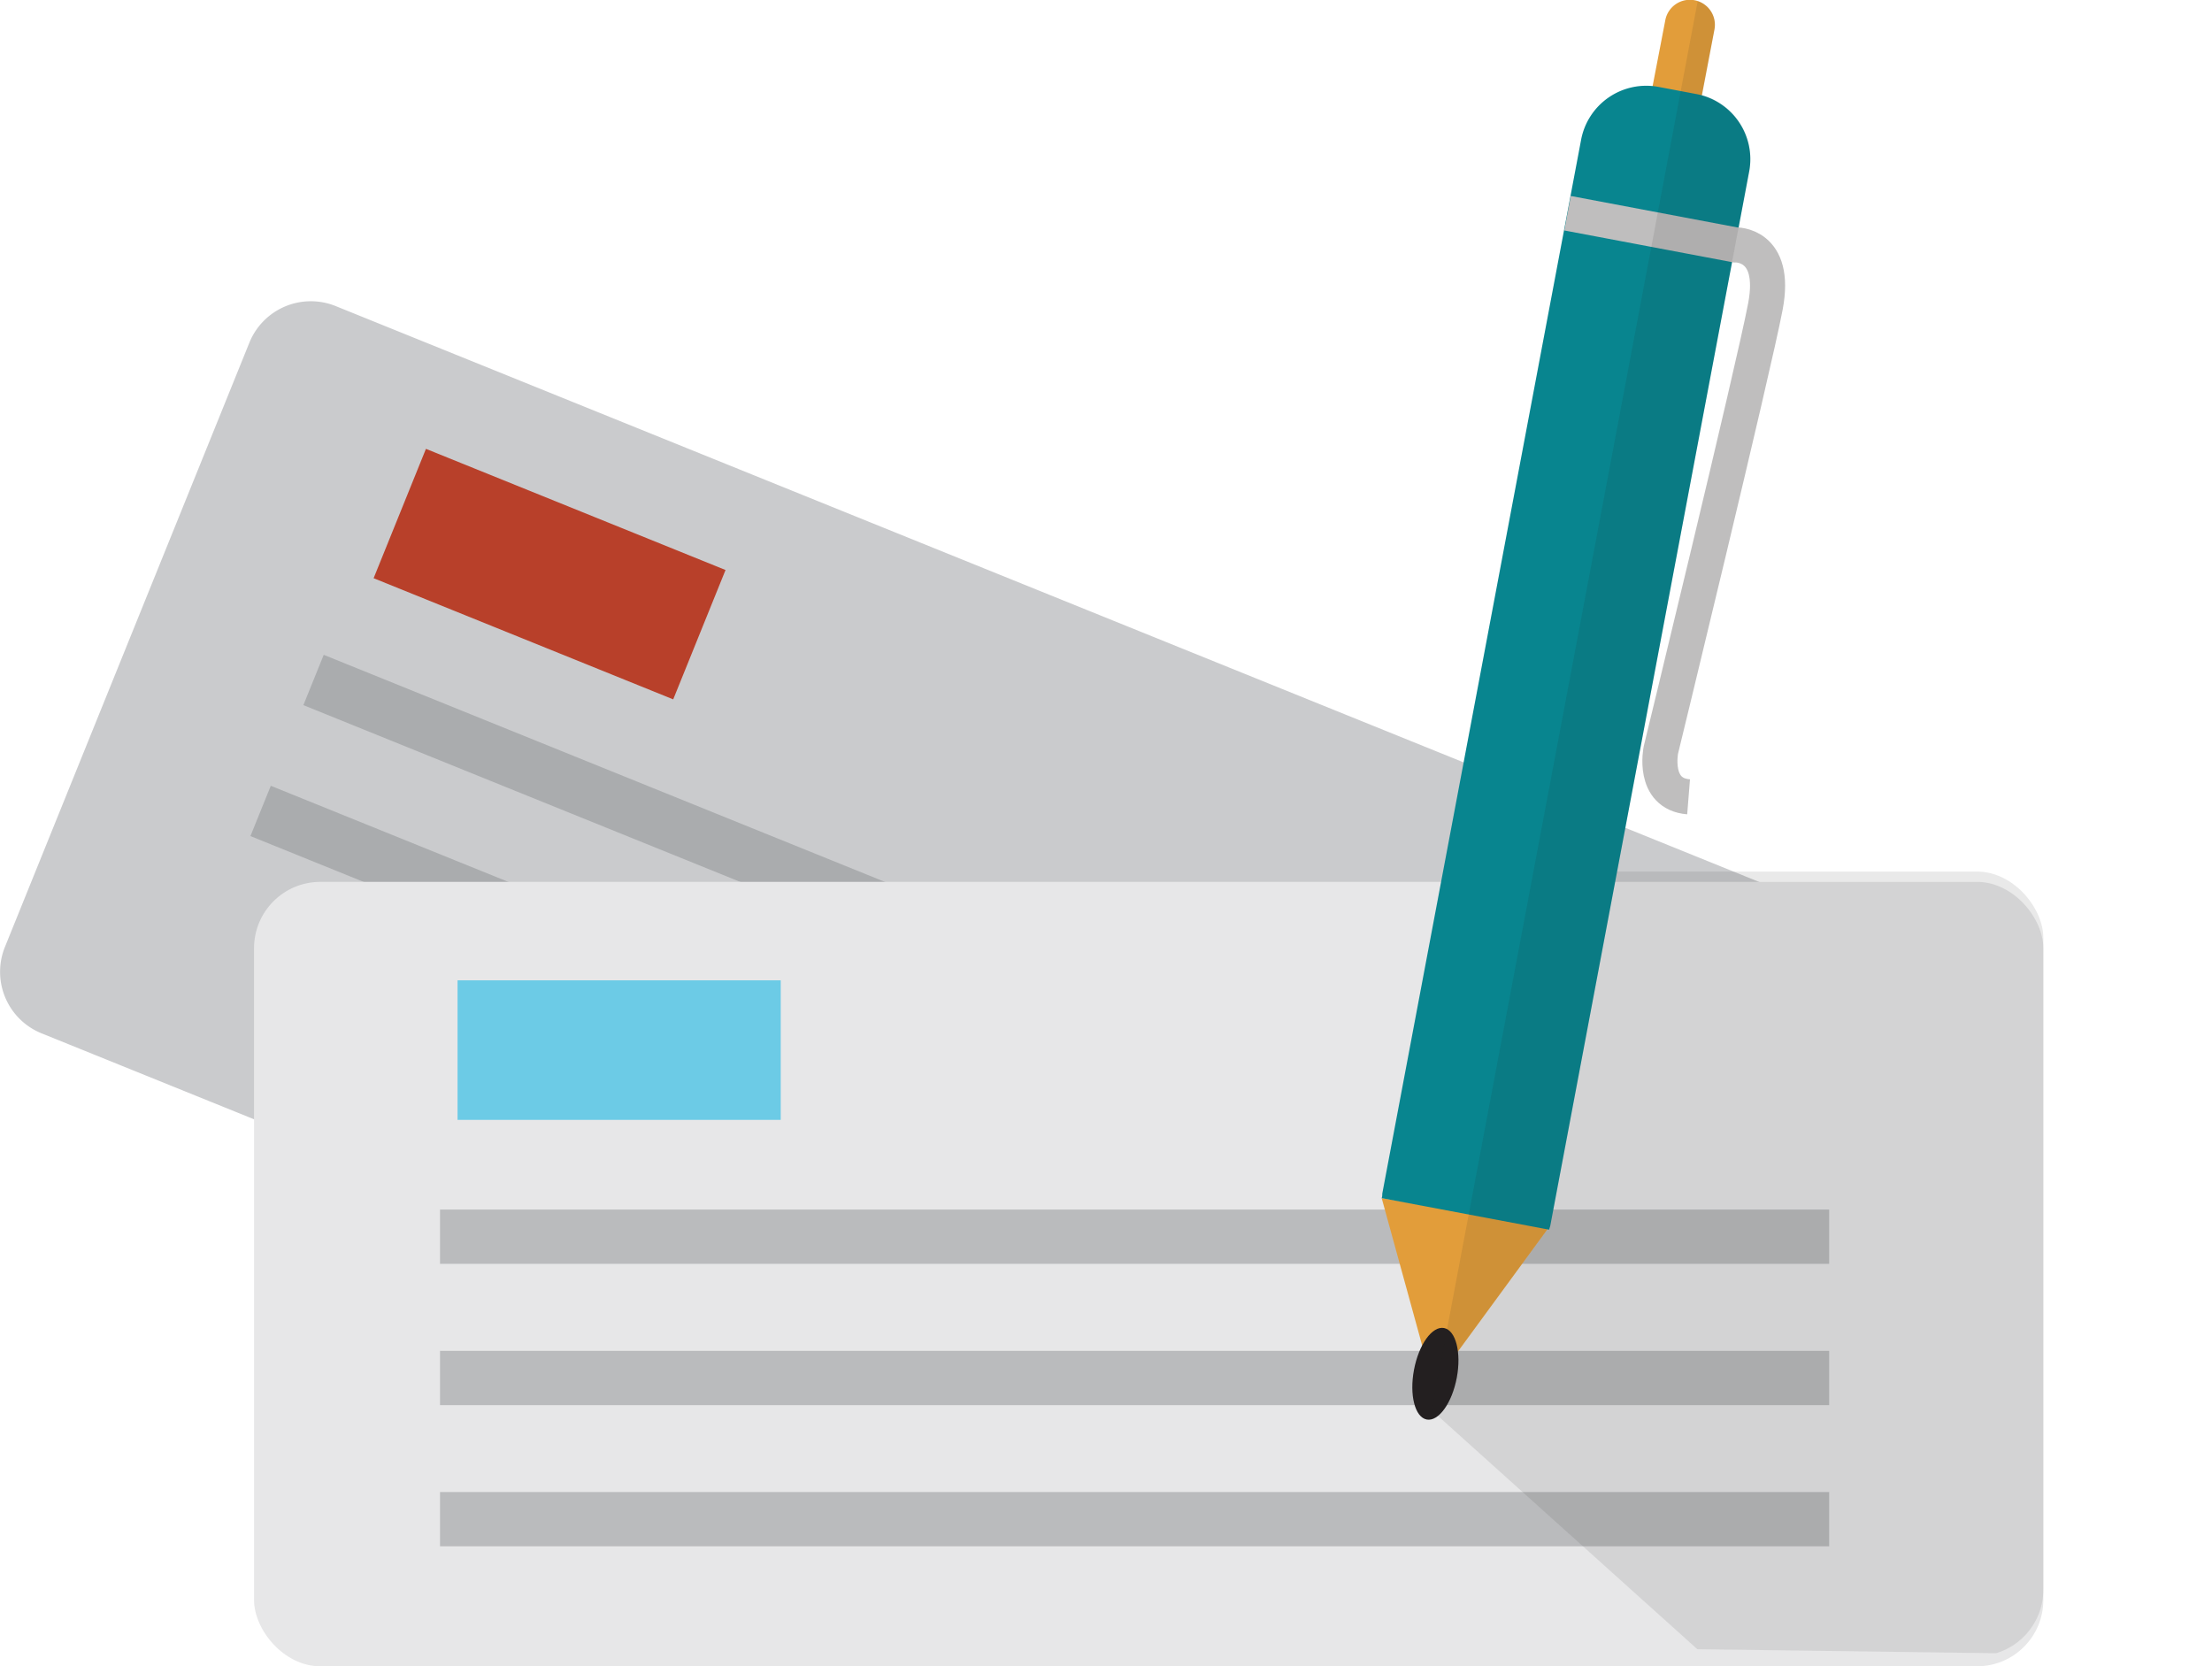 <svg xmlns="http://www.w3.org/2000/svg" xmlns:xlink="http://www.w3.org/1999/xlink" viewBox="0 0 189.12 142.47"><defs><clipPath id="clip-path" transform="translate(-2.09 -2.28)"><rect x="23.81" y="76.8" width="152.98" height="67.07" rx="5.67" ry="5.67" style="fill:none"/></clipPath></defs><title>cheque</title><g style="isolation:isolate"><g id="Calque_1" data-name="Calque 1"><rect x="78.67" y="38.28" width="4.64" height="118.77" transform="translate(-35.25 150.76) rotate(-76.21)" style="fill:#babbbd"/><path d="M144.32,140.62a5.67,5.67,0,0,1-7.38,3.13L5.64,90.63a5.67,5.67,0,0,1-3.13-7.38l20.9-51.67a5.67,5.67,0,0,1,7.38-3.13L162.09,81.57A5.67,5.67,0,0,1,165.22,89Z" transform="translate(-2.09 -2.28)" style="fill:#cacbcd"/><rect x="81.63" y="23.3" width="4.64" height="118.77" transform="translate(-26.28 127.22) rotate(-67.97)" style="fill:#aaacae"/><rect x="77.1" y="34.49" width="4.64" height="118.77" transform="translate(-39.48 130.02) rotate(-67.97)" style="fill:#aaacae"/><rect x="43.11" y="37.56" width="11.93" height="27.63" transform="translate(-19.04 75.32) rotate(-67.98)" style="fill:#b8402a"/><rect x="21.72" y="75.4" width="152.98" height="67.07" rx="5.67" ry="5.67" style="fill:#e7e7e8"/><rect x="37.62" y="103.42" width="118.77" height="4.64" style="fill:#babbbd"/><rect x="37.62" y="115.5" width="118.77" height="4.64" style="fill:#babbbd"/><rect x="37.62" y="127.57" width="118.77" height="4.64" style="fill:#babbbd"/><rect x="39.12" y="83.82" width="27.63" height="11.93" style="fill:#6ccbe6"/><g style="clip-path:url(#clip-path)"><polygon points="122.27 120.46 145.12 141.01 189.12 141.6 182.87 74.53 137.12 74.46 122.27 120.46" style="fill:#231f20;opacity:0.1;mix-blend-mode:multiply"/></g><path d="M147,13.53a2.14,2.14,0,0,1-2.5,1.7h0a2.14,2.14,0,0,1-1.71-2.5L144.47,4a2.14,2.14,0,0,1,2.5-1.7h0a2.14,2.14,0,0,1,1.7,2.5Z" transform="translate(-2.09 -2.28)" style="fill:#e29d3a"/><polygon points="118.13 102.44 122.53 118.45 132.55 104.77 118.13 102.44" style="fill:#e29d3a"/><path d="M134.55,107.42c0-.12.07-0.24,0.09-0.37l17-90.11a5.67,5.67,0,0,0-4.52-6.62l-3.23-.61a5.67,5.67,0,0,0-6.62,4.52l-17,90.11c0,0.13,0,.25-0.05.38Z" transform="translate(-2.09 -2.28)" style="fill:#08858f"/><ellipse cx="124.81" cy="119.73" rx="3.98" ry="1.86" transform="translate(-18.1 217.87) rotate(-79.3)" style="fill:#231f20"/><path d="M136.11,20.51l14.35,2.71s3.59-.15,2.57,5.25-8.94,37.94-8.94,37.94-0.77,3.75,2.37,4" transform="translate(-2.09 -2.28)" style="fill:none;stroke:#bfbebe;stroke-miterlimit:10;stroke-width:3px"/><path d="M147.62,10.41l1.06-5.62a2.13,2.13,0,0,0-1.44-2.42L124.36,123.61c0.93-.12,1.91-1.6,2.28-3.56a7.45,7.45,0,0,0,.1-2.24l7.66-10.45,0.16,0c0-.12.07-0.24,0.09-0.37l17-90.11A5.67,5.67,0,0,0,147.62,10.41Z" transform="translate(-2.09 -2.28)" style="fill:#231f20;opacity:0.1;mix-blend-mode:multiply"/></g></g></svg>